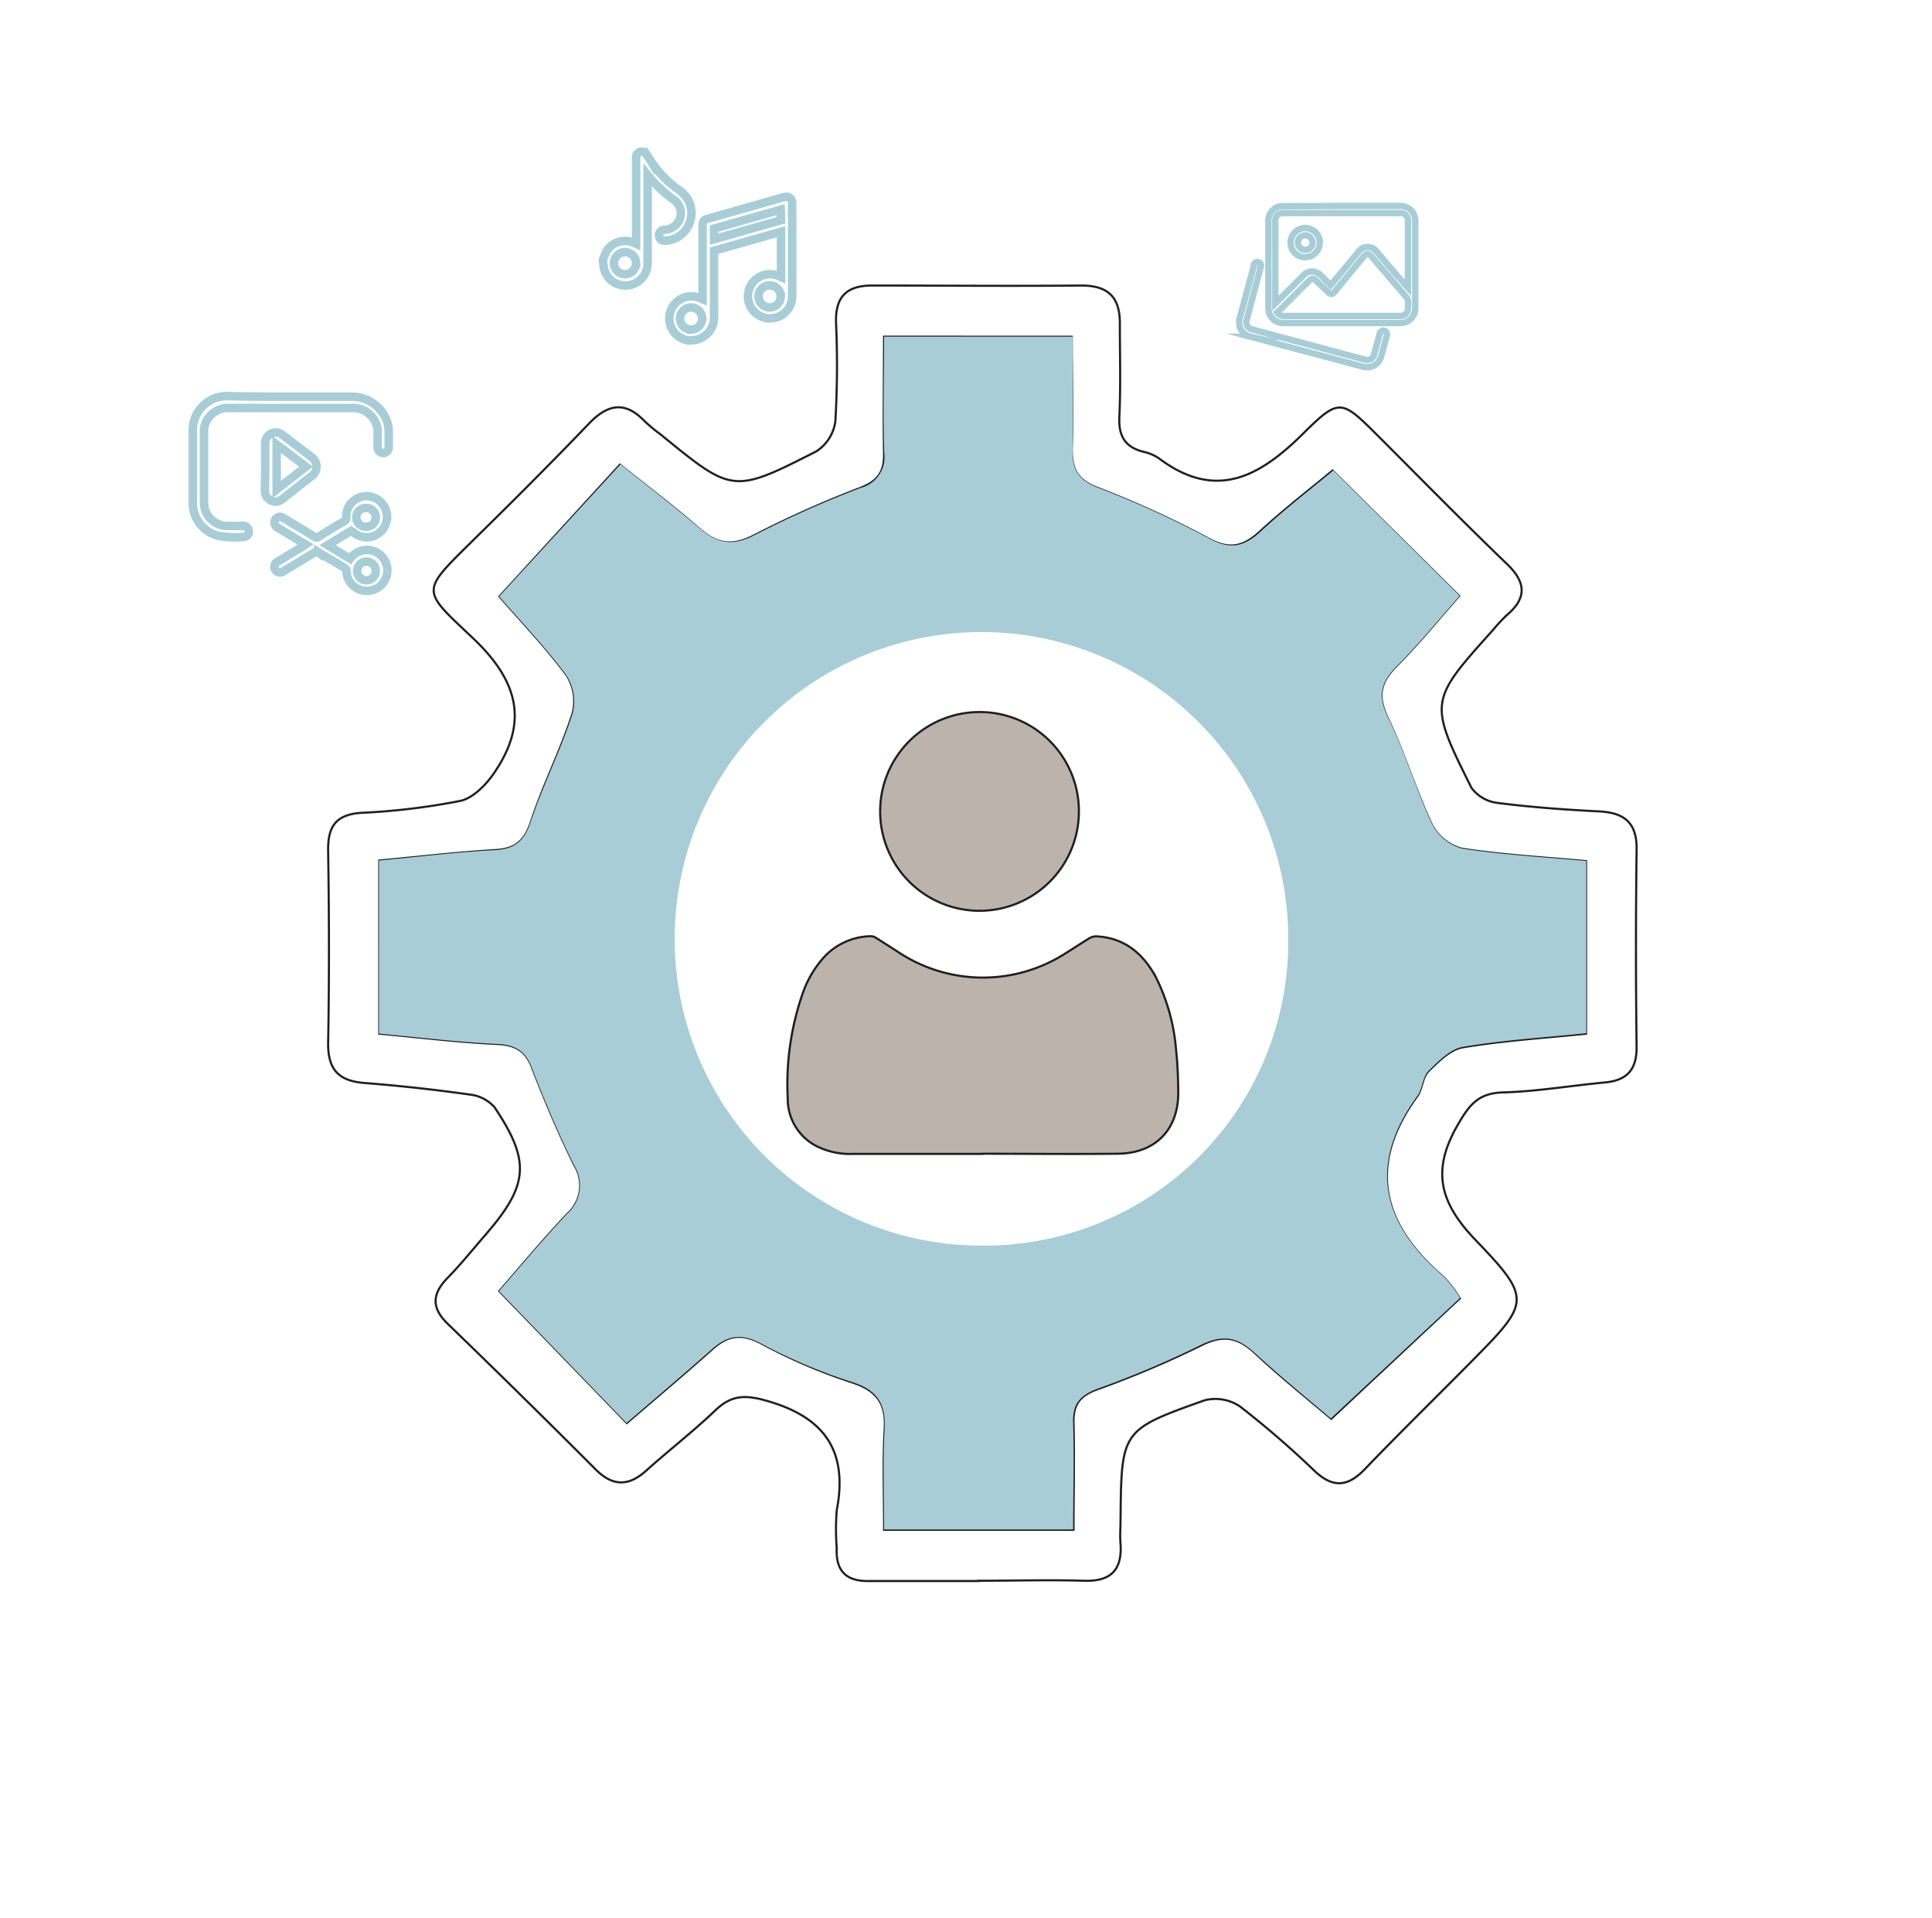 <svg xmlns="http://www.w3.org/2000/svg" xmlns:xlink="http://www.w3.org/1999/xlink" viewBox="0 0 227.28 225.6"><g opacity="0.35"><image width="947" height="940" transform="scale(0.24)" style="isolation:isolate"></image></g><path d="M115.11,186H102.25c-2.74.05-3.94-1.19-3.82-3.89a29.51,29.51,0,0,1,0-4.41c1.34-6.9-1.33-10.91-8.12-12.87-2.54-.73-4.16-.77-6.06,1-2.61,2.5-5.48,4.72-8.17,7.13-2,1.83-3.86,2-5.92,0q-8.62-8.64-17.43-17.16c-2-1.9-1.94-3.56-.06-5.48,1.59-1.62,3-3.4,4.51-5.13,5-5.8,5.24-8.59,1-14.92a4.52,4.52,0,0,0-2.91-1.5q-6.17-.87-12.38-1.36c-3-.24-4.29-1.51-4.29-4.61.14-7.64.12-15.27,0-22.91,0-2.85,1.09-4.1,4-4.27a78.68,78.68,0,0,0,11.55-1.4c1.45-.31,2.92-1.79,3.85-3.1,4.27-6.08,3-11-2.43-16.11-6.06-5.73-6.12-5.31.16-11.52C60.31,59,64.87,54.44,69.32,49.8c2.19-2.27,4.21-2.64,6.49-.27A20.17,20.17,0,0,0,77.7,51.1c8.48,6.92,8.51,7,18.33,2a5,5,0,0,0,2.24-3.51,113.19,113.19,0,0,0,.08-11.65c-.09-3.09,1.3-4.37,4.33-4.35,8.17,0,16.35.08,24.52,0,3.31,0,4.59,1.5,4.54,4.63,0,3.62.11,7.24-.06,10.85-.1,2.24.68,3.54,2.84,4.08a5.19,5.19,0,0,1,1.84.79c6.68,5,11.81,2.15,16.9-2.89,4.33-4.29,4.53-4.08,8.92.3,5,5,10,10.1,15.1,15,2.24,2.15,2.36,4,0,6a19.52,19.52,0,0,0-1.64,1.76c-7.53,8.38-7.58,8.46-2.54,18.57a4.44,4.44,0,0,0,3.07,1.78c4,.51,8,.8,12,1,2.92.16,4.4,1.34,4.36,4.45q-.15,11.66,0,23.31c0,2.71-1.2,3.89-3.76,4.13-4,.37-8,1.06-12,1.17-2.87.09-3.92,1.46-5.27,3.8-3.09,5.33-2.19,9.1,2.07,13.55,6.73,7,6.38,7.38-.6,14.44-4.15,4.19-8.36,8.31-12.44,12.56-2,2.06-3.72,2.19-5.84.22a110.09,110.09,0,0,0-8.81-7.62,5.18,5.18,0,0,0-4.14-.74c-9.84,3.49-9.82,3.56-9.92,14.09,0,.94-.09,1.88,0,2.81.2,3.06-1.13,4.43-4.25,4.34-4.15-.13-8.31,0-12.46,0ZM104,39.61c0,4.83-.09,9.24,0,13.64.07,2.2-.68,3.35-2.8,4.16A123.74,123.74,0,0,0,88.69,63c-2.58,1.34-4.42,1-6.48-.84-2.91-2.53-6-4.86-9.28-7.49L58.76,70.17c2.36,2.72,5.33,5.82,7.88,9.23a5.66,5.66,0,0,1,.73,4.5C66,88.21,63.9,92.31,62.49,96.62c-.75,2.29-1.82,3.25-4.19,3.39-4.53.27-9,.8-13.68,1.23V121.6c4.75.44,9.27,1,13.81,1.21,2.17.1,3.39.74,4.19,2.83,1.48,3.88,3.12,7.7,4.94,11.42a4.48,4.48,0,0,1-.82,5.76c-3,3.19-5.78,6.54-8,9.07l15,15.52c3.25-2.8,6.73-5.72,10.11-8.74,1.83-1.63,3.46-1.83,5.75-.6a64.89,64.89,0,0,0,10.68,4.57c3,1,4,2.59,3.79,5.59-.22,3.84-.06,7.69-.06,11.74h22.28c0-4.33.1-8.45,0-12.57-.07-2.26.83-3.27,2.92-4a117.36,117.36,0,0,0,12.18-5.17c2.44-1.21,4.17-.95,6.12.84,3.21,3,6.6,5.7,9.1,7.84l15.12-14.16a15.17,15.17,0,0,0-1.93-2.52c-7.27-6.2-9-13.14-3.08-21.26.61-.84.59-2.21,1.28-2.9,1.18-1.17,2.59-2.61,4.08-2.86,4.82-.8,9.72-1.11,14.5-1.6v-20.3c-5-.46-9.86-.72-14.61-1.46A5.55,5.55,0,0,1,168.43,97c-1.93-4.1-3.26-8.5-5.21-12.59-1.19-2.49-.86-4.11,1-6,2.73-2.73,5.17-5.75,7.43-8.3L156.76,55.36c-2.63,2.19-5.71,4.56-8.55,7.18-1.92,1.77-3.53,2.18-6,.85a116.85,116.85,0,0,0-13.13-6c-2.3-.89-3-2.13-3-4.46.13-4.38,0-8.76,0-13.31Z" fill="none" stroke="#1f1f1f" stroke-miterlimit="10" stroke-width="0.25"></path><path d="M104,39.61h22.18c0,4.55.09,8.93,0,13.31-.06,2.33.69,3.57,3,4.46a116.85,116.85,0,0,1,13.13,6c2.47,1.33,4.08.92,6-.85,2.84-2.62,5.92-5,8.55-7.18L171.72,70.1c-2.26,2.55-4.7,5.57-7.43,8.3-1.89,1.9-2.22,3.52-1,6,2,4.09,3.28,8.49,5.21,12.59A5.55,5.55,0,0,0,172,99.83c4.75.74,9.57,1,14.61,1.46v20.26c-4.78.49-9.68.8-14.5,1.6-1.49.25-2.9,1.69-4.08,2.86-.69.69-.67,2.06-1.28,2.9-5.92,8.12-4.19,15.06,3.08,21.26a15.17,15.17,0,0,1,1.93,2.52l-15.2,14.18c-2.5-2.14-5.89-4.89-9.1-7.84-2-1.79-3.68-2-6.12-.84a117.36,117.36,0,0,1-12.18,5.17c-2.09.77-3,1.78-2.92,4,.14,4.12,0,8.24,0,12.57H104c0-4-.16-7.9.06-11.74.17-3-.8-4.63-3.79-5.59a64.17,64.17,0,0,1-10.71-4.53c-2.29-1.23-3.92-1-5.75.6-3.38,3-6.86,5.94-10.11,8.74l-15-15.52c2.22-2.53,5-5.88,8-9.07a4.48,4.48,0,0,0,.82-5.76c-1.82-3.72-3.46-7.54-4.94-11.42-.8-2.09-2-2.73-4.19-2.83-4.54-.21-9.06-.77-13.81-1.21V101.24c4.63-.43,9.15-1,13.68-1.23,2.37-.14,3.44-1.1,4.19-3.39C63.9,92.31,66,88.21,67.37,83.9a5.64,5.64,0,0,0-.77-4.5c-2.55-3.41-5.52-6.51-7.88-9.23L73,54.63c3.28,2.63,6.37,5,9.28,7.49,2.06,1.81,3.9,2.18,6.48.84a123.74,123.74,0,0,1,12.46-5.55,3.74,3.74,0,0,0,2.8-4.16C103.86,48.85,104,44.44,104,39.61Zm47.55,70.93a36.09,36.09,0,1,0-36.18,36h.24a35.77,35.77,0,0,0,35.94-35.6Z" fill="#a8cdd6"></path><path d="M126.92,95.43a11.69,11.69,0,1,1-11.71-11.66A11.66,11.66,0,0,1,126.92,95.43Z" fill="#bcb3ac" stroke="#1f1f1f" stroke-miterlimit="10" stroke-width="0.25"></path><path d="M115.57,135.75H100.35a8.75,8.75,0,0,1-4.46-1,6.24,6.24,0,0,1-3.22-5.53,32.41,32.41,0,0,1,1.85-12.61,12.27,12.27,0,0,1,2.67-4.27,7.68,7.68,0,0,1,5.3-2.2,1.12,1.12,0,0,1,.57.2c.84.52,1.66,1.06,2.48,1.58a18,18,0,0,0,19.86.2c.94-.58,1.86-1.2,2.8-1.77a1.55,1.55,0,0,1,.82-.19c3.26.18,5.43,2,6.93,4.75a23.27,23.27,0,0,1,2.4,8.56c.18,1.63.24,3.29.26,4.93.06,4.47-2.66,7.29-7.13,7.33-5.3.06-10.61,0-15.91,0Z" fill="#bcb3ac" stroke="#1f1f1f" stroke-miterlimit="10" stroke-width="0.25"></path><path d="M145.78,37.63c.18-.63.35-1.26.52-1.88l1.19-4.43a.74.74,0,0,1,0-.14.43.43,0,1,1,.82.24c-.21.8-.42,1.6-.64,2.4-.34,1.26-.67,2.52-1,3.78a.87.87,0,0,0,.66,1.16l13.2,3.54a.85.85,0,0,0,1.13-.65c.22-.79.43-1.58.64-2.38a.46.46,0,0,1,.36-.37.42.42,0,0,1,.41.16.51.51,0,0,1,.06.48l-.45,1.65c-.07.26-.13.51-.21.76a1.71,1.71,0,0,1-2.12,1.19l-7.53-2-5.69-1.52a1.74,1.74,0,0,1-1.34-1.39l0-.07Z" fill="none" stroke="#a8cdd6" stroke-miterlimit="10" stroke-width="0.75"></path><path d="M157.87,24.23h6.81a1.71,1.71,0,0,1,1.75,1.28,2.07,2.07,0,0,1,.06.5V36.26A1.72,1.72,0,0,1,164.71,38H151a1.73,1.73,0,0,1-1.79-1.78V26.06a1.74,1.74,0,0,1,1.4-1.8,2.58,2.58,0,0,1,.48,0Zm7.76,9.61V26a.87.87,0,0,0-1-.93h-13.6a.87.87,0,0,0-1,1v9.4c0,.06,0,.12,0,.22l.18-.18,1.45-1.44,1.7-1.7A1.28,1.28,0,0,1,154.7,32a1.35,1.35,0,0,1,.68.38l1.15,1.17.17-.19q1.56-1.86,3.11-3.74a1.31,1.31,0,0,1,2.15,0c.76.88,1.51,1.77,2.27,2.66Zm-15.39,2.94a.91.91,0,0,0,.79.39H164.7a.87.87,0,0,0,.93-.94,8,8,0,0,0,0-.85.75.75,0,0,0-.13-.36l-4.2-4.9c-.28-.33-.54-.33-.83,0L157,34.33c-.27.32-.51.33-.8,0L154.8,33a.48.48,0,0,0-.77,0l-3.66,3.66Z" fill="none" stroke="#a8cdd6" stroke-miterlimit="10" stroke-width="0.75"></path><path d="M153.56,26.82a1.72,1.72,0,1,1-1.74,1.71A1.73,1.73,0,0,1,153.56,26.82Zm-.87,1.69a.86.86,0,0,0,.85.89.86.86,0,0,0,0-1.72A.85.85,0,0,0,152.69,28.51Z" fill="none" stroke="#a8cdd6" stroke-miterlimit="10" stroke-width="0.75"></path><path d="M81,40.07a3.28,3.28,0,0,1-1.19-.5,2.6,2.6,0,0,1,2.65-4.45l.19.08V26.55c0-.5.13-.68.62-.82l8.92-2.53c.6-.17,1,.11,1,.73,0,3.64,0,7.28,0,10.92a2.6,2.6,0,1,1-1.44-2.32l.13.06V27.26L84,29.5v.26c0,2.51,0,5,0,7.53A2.67,2.67,0,0,1,81.74,40l0,0ZM91.84,24.66,84,26.89v1.25l7.88-2.23Zm0,10.2a1.3,1.3,0,1,0-1.29,1.31A1.31,1.31,0,0,0,91.85,34.86Zm-10.5,3.91A1.3,1.3,0,1,0,80,37.48,1.3,1.3,0,0,0,81.35,38.77Z" fill="none" stroke="#a8cdd6" stroke-miterlimit="10"></path><path d="M70.92,30.61a7.1,7.1,0,0,1,.48-1.13,2.56,2.56,0,0,1,3.28-.86l.15.07V18.5a.65.65,0,0,1,.47-.63.63.63,0,0,1,.72.27c.17.24.34.48.5.74a12.56,12.56,0,0,0,3.14,3.32,4.4,4.4,0,0,1,1.09,1,3.26,3.26,0,0,1-2.58,5.13.65.65,0,1,1,0-1.3A2,2,0,0,0,80,25.68a1.94,1.94,0,0,0-.71-2.16,15.91,15.91,0,0,1-3.11-2.93V30.92a2.6,2.6,0,0,1-5.16.52,1.21,1.21,0,0,0,0-.14Zm3.91.34a1.3,1.3,0,1,0-1.29,1.31A1.31,1.31,0,0,0,74.83,31Z" fill="none" stroke="#a8cdd6" stroke-miterlimit="10"></path><path d="M34.05,46.67c2.45,0,4.91,0,7.36,0a4.34,4.34,0,0,1,3.66,2,3.65,3.65,0,0,1,.66,2.09v1.79a.67.67,0,0,1-.65.75.69.69,0,0,1-.66-.77c0-.67,0-1.34,0-2A2.93,2.93,0,0,0,41.79,48c-.22,0-.44,0-.65,0H27a2.86,2.86,0,0,0-2.61,1.36A2.5,2.5,0,0,0,24,50.71c0,2.82,0,5.65,0,8.47a2.74,2.74,0,0,0,2.66,2.69c.58,0,1.17,0,1.76,0a1.23,1.23,0,0,1,.27,0,.65.65,0,0,1,.58.64.62.62,0,0,1-.59.66,11.3,11.3,0,0,1-3-.13,4,4,0,0,1-3-3.81c0-2.88,0-5.76,0-8.63a4,4,0,0,1,4-4C29.12,46.66,31.58,46.67,34.05,46.67Z" fill="none" stroke="#a8cdd6" stroke-miterlimit="10"></path><path d="M41.31,62.45l-2.78,1.68,2.65,1.6a2.55,2.55,0,0,1,1.57-1,2.41,2.41,0,1,1-2,2.42.35.35,0,0,0-.19-.32c-1-.62-2.08-1.24-3.11-1.87a.3.3,0,0,0-.38,0l-3.69,2.23a.67.67,0,1,1-.69-1.13l3-1.82.27-.18-1.2-.72-2.09-1.26a.71.71,0,0,1-.38-.55.62.62,0,0,1,.29-.61.66.66,0,0,1,.74,0l2.27,1.37,1.43.87a.35.35,0,0,0,.44,0c1-.63,2-1.25,3.08-1.86a.34.34,0,0,0,.19-.36,2.4,2.4,0,0,1,2.09-2.55,2.43,2.43,0,0,1,2.64,1.82,2.4,2.4,0,0,1-1.08,2.64,2.36,2.36,0,0,1-2.82-.24Zm2.9-1.59a1.09,1.09,0,0,0-1.09-1.09,1.1,1.1,0,1,0,0,2.19A1.09,1.09,0,0,0,44.21,60.86Zm0,6.3a1.09,1.09,0,0,0-1.08-1.09,1.1,1.1,0,1,0,1.08,1.09Z" fill="none" stroke="#a8cdd6" stroke-miterlimit="10"></path><path d="M31.2,54.92c0-.9,0-1.79,0-2.69a1.29,1.29,0,0,1,1.08-1.35,1.31,1.31,0,0,1,1,.32l2.91,2.22.47.36a1.37,1.37,0,0,1,0,2.23c-1,.77-1.94,1.52-2.92,2.28l-.49.39a1.22,1.22,0,0,1-1.36.21,1.28,1.28,0,0,1-.73-1.23C31.19,56.74,31.2,55.83,31.2,54.92Zm1.35-2.63v5.3L36,54.9Z" fill="none" stroke="#a8cdd6" stroke-miterlimit="10"></path></svg>